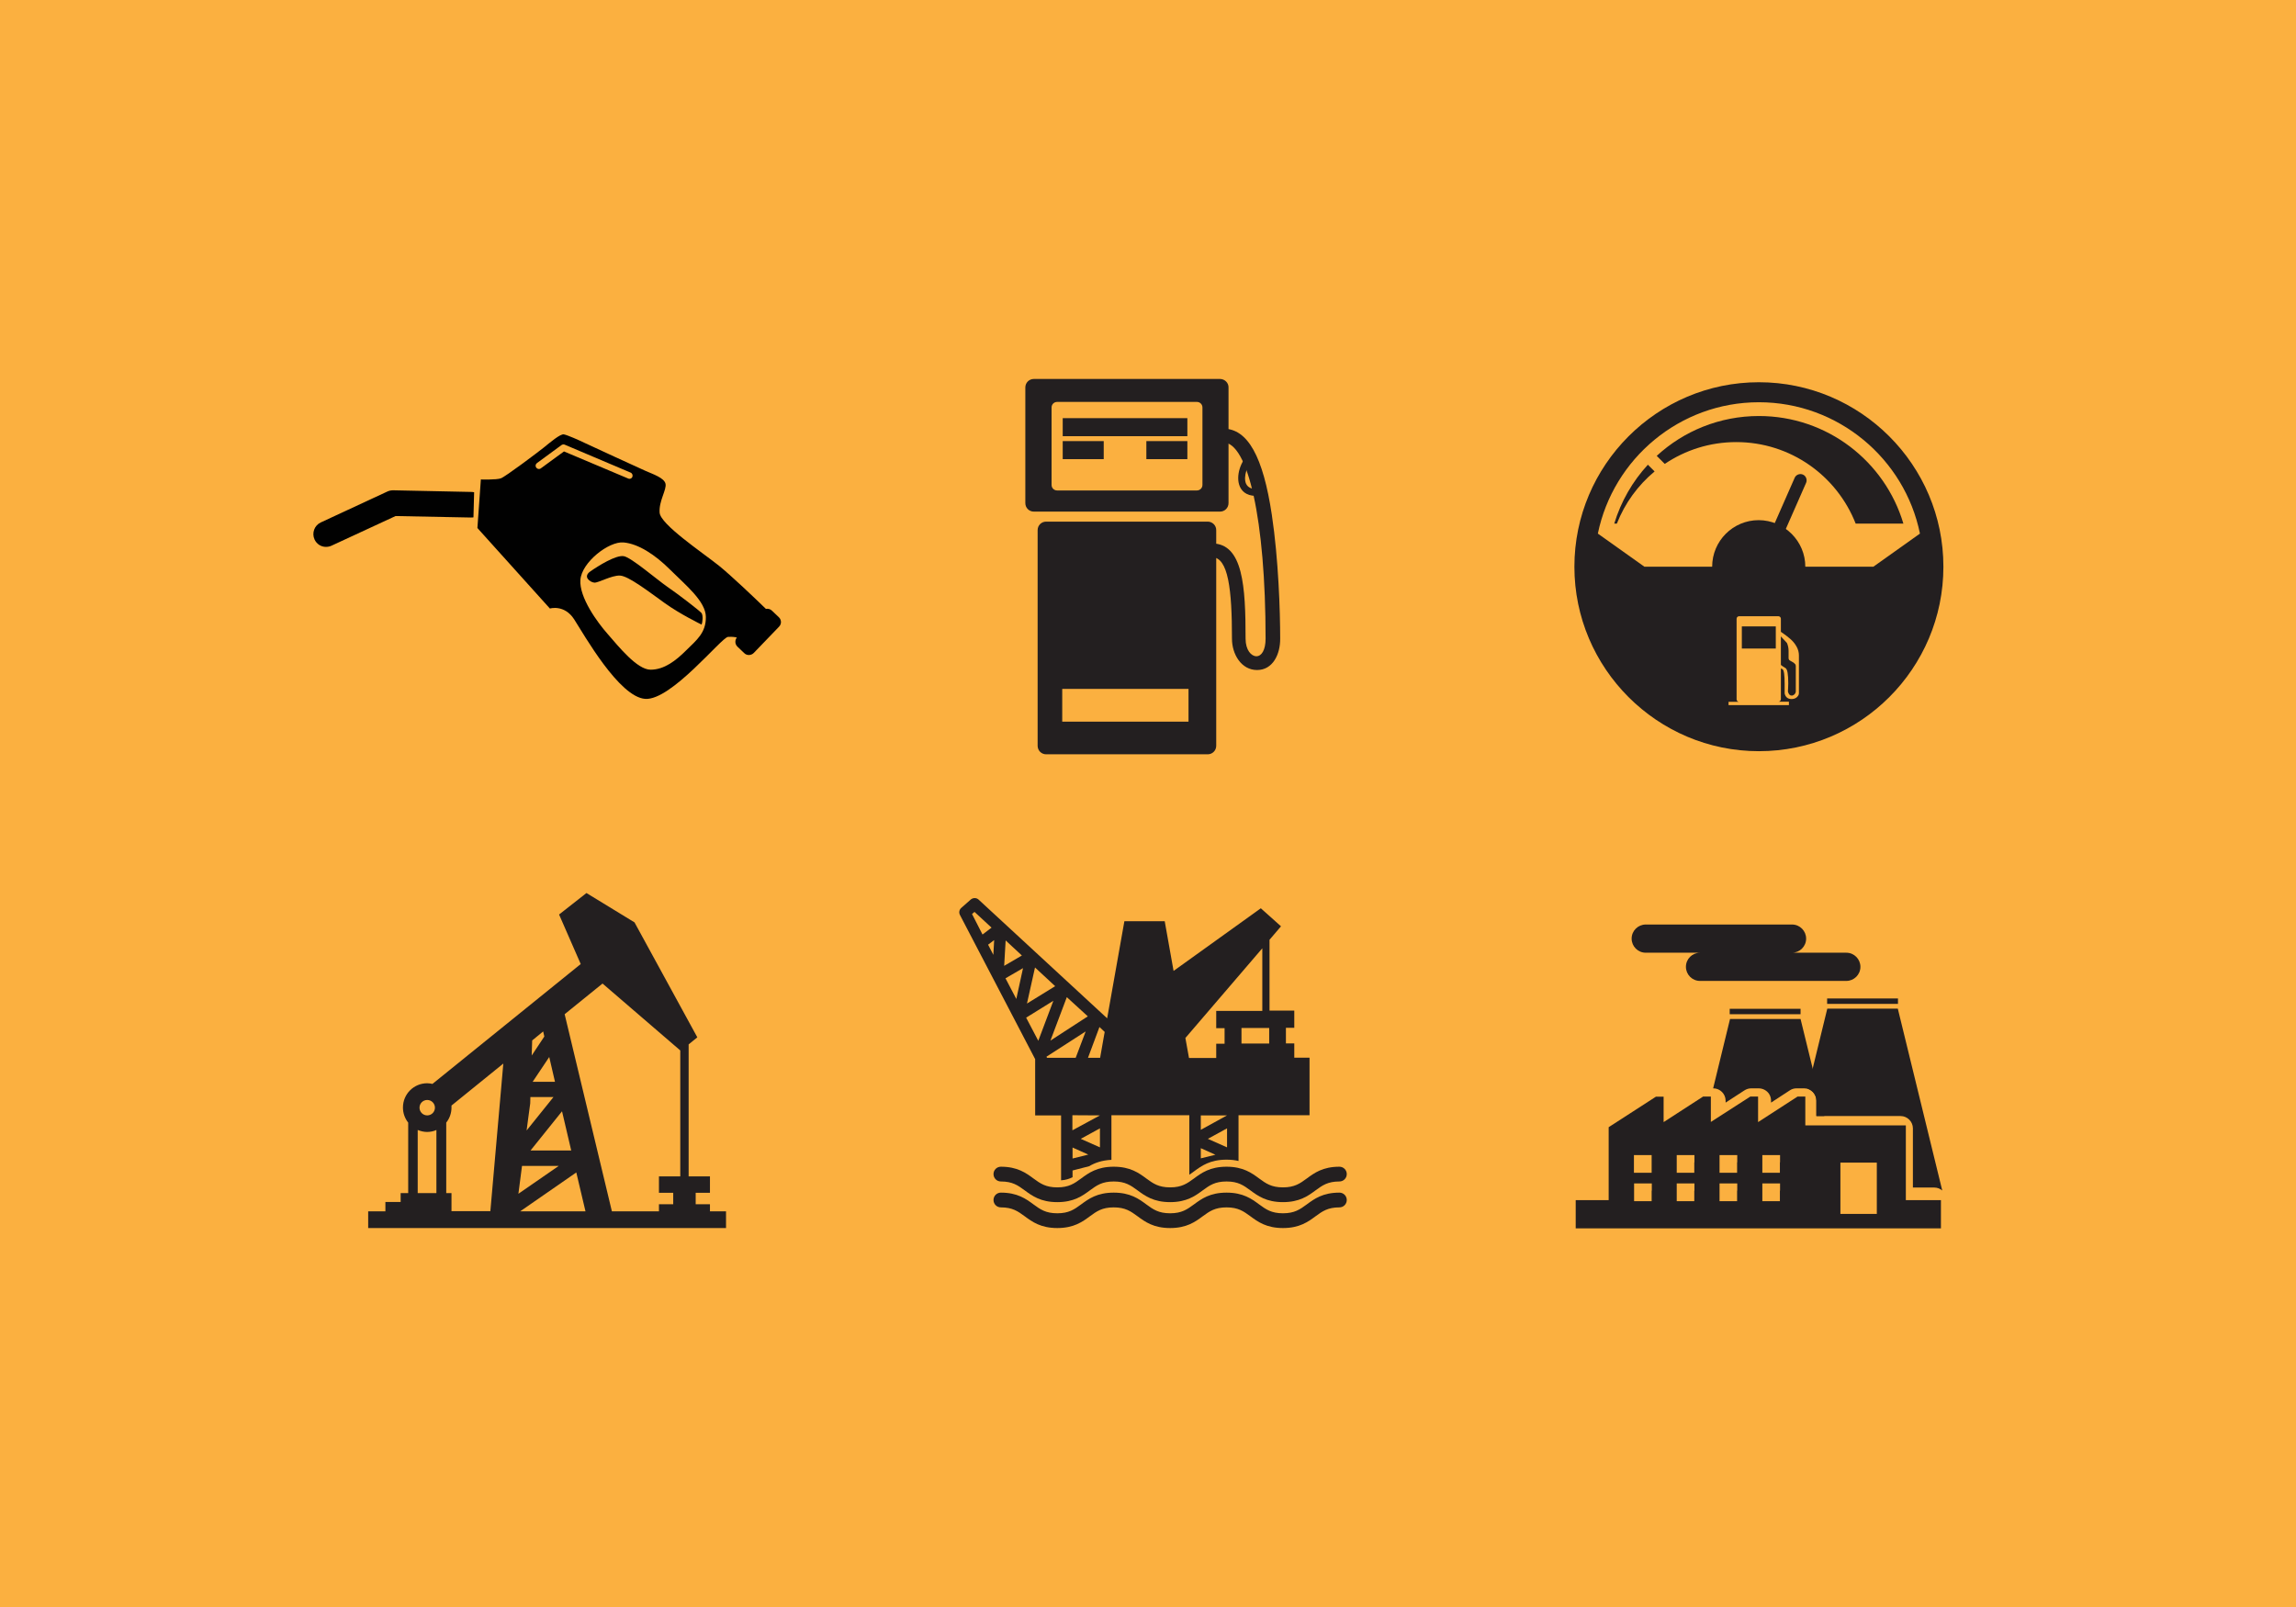 <?xml version="1.0" encoding="UTF-8" standalone="no"?>
<!-- Generator: Adobe Illustrator 19.0.0, SVG Export Plug-In . SVG Version: 6.00 Build 0)  -->

<svg
   version="1.1"
   id="Layer_1"
   x="0px"
   y="0px"
   viewBox="0 0 1400 980"
   style="enable-background:new 0 0 1400 980;"
   xml:space="preserve"
   sodipodi:docname="svg.svg"
   inkscape:version="1.1.2 (0a00cf5339, 2022-02-04)"
   xmlns:inkscape="http://www.inkscape.org/namespaces/inkscape"
   xmlns:sodipodi="http://sodipodi.sourceforge.net/DTD/sodipodi-0.dtd"
   xmlns="http://www.w3.org/2000/svg"
   xmlns:svg="http://www.w3.org/2000/svg"><defs
   id="defs99" /><sodipodi:namedview
   id="namedview97"
   pagecolor="#505050"
   bordercolor="#ffffff"
   borderopacity="1"
   inkscape:pageshadow="0"
   inkscape:pageopacity="0"
   inkscape:pagecheckerboard="1"
   showgrid="false"
   inkscape:zoom="0.76020408"
   inkscape:cx="700.4698"
   inkscape:cy="490"
   inkscape:window-width="3440"
   inkscape:window-height="1369"
   inkscape:window-x="0"
   inkscape:window-y="34"
   inkscape:window-maximized="1"
   inkscape:current-layer="Layer_1" />
<style
   type="text/css"
   id="style2">
	.st0{fill:#FBB040;}
	.st1{fill:#010101;}
	.st2{fill:#231F20;}
	.st3{fill:none;}
</style>
<rect
   class="st0"
   width="1400"
   height="980"
   id="rect4" />
<g
   id="g94">
	<g
   id="g12">
		<path
   class="st1"
   d="M427.8,380.9c0,0-13.2-6.4-22.6-13.2c-9.5-6.8-22-16.5-27.2-16.7c-5.1-0.2-13.2,4.5-15.6,4.3    c-2.5-0.2-7.2-3.5-2.5-6.8c4.7-3.3,15.8-10.3,20.6-9.3c4.7,1,20,14.2,26.5,18.7c6.6,4.5,19.7,14.6,20.8,16    C428.8,375.5,428.4,379.4,427.8,380.9z"
   id="path6" />
		<path
   class="st1"
   d="M289.1,300.2c-0.5-0.1-1.1-0.2-1.6-0.2l-47.7-1c-1.2,0-2.4,0.2-3.5,0.7l-40.7,18.9c-3.9,1.8-5.6,6.5-3.8,10.4    c1.3,2.8,4,4.5,6.9,4.5c1.2,0,2.3-0.2,3.4-0.7l39.1-18.1l45.9,0.9c0.6,0,1.1,0,1.6-0.1L289.1,300.2z"
   id="path8" />
		<path
   class="st1"
   d="M474.9,376.4l-4.2-4c-1-1-2.4-1.3-3.7-1.1c-7.5-7.3-21.2-20.3-28.6-26.3c-10.7-8.5-35.7-25.2-36.2-32.4    c-0.5-7.1,4.4-14,3.6-17.6c-0.8-3.6-7.8-5.9-12.1-7.8c-4.2-1.9-33.3-15.2-37-17c-3.7-1.8-10.7-4.9-12.9-5.3    c-2.2-0.4-8.6,5.1-12.2,8c-3.6,2.9-23.4,17.8-26.2,18.8c-2.7,1-12.2,0.7-12.2,0.7l-2.1,29.6l44.2,49.1c0,0,8.8-2.7,14.8,6.6    s27.4,47.4,43.3,48.5c15.9,1.1,46.6-37.6,50.5-37.8c2.9-0.2,4.7,0.2,5.4,0.4c-1.3,1.6-1.2,4,0.3,5.5l4.2,4    c1.6,1.6,4.2,1.5,5.8-0.1l15.4-16C476.6,380.6,476.6,378,474.9,376.4z M343.9,275.3l-14.1,10.3c-0.9,0.7-2.1,0.5-2.8-0.4    c-0.7-0.9-0.5-2.1,0.4-2.8l15-11c0.6-0.4,1.3-0.5,2-0.2l40.1,17c1,0.4,1.5,1.6,1.1,2.6c-0.3,0.8-1.1,1.2-1.8,1.2    c-0.3,0-0.5-0.1-0.8-0.2L343.9,275.3z M418.4,396.6c-6.3,6.3-13.4,11.8-21.7,11.8c-8.2,0-19.4-14-26.2-21.8    c-6.2-7-17.4-22.3-16.6-33c0.8-10.7,17.3-23.6,26.3-22.8c9,0.8,19.2,7.4,28.5,16.7c9.3,9.3,21.7,19.2,21.7,28.8    C430.5,385.9,424.8,390.3,418.4,396.6z"
   id="path10" />
	</g>
	<g
   id="g36">
		<g
   id="g16">
			<path
   class="st2"
   d="M766.5,408.6c-9.6,0-15.3-9.6-15.3-19.1c0-29.9-2.2-49.7-12.2-49.7v-8.4c19,0,20.5,26.3,20.5,58.1     c0,7,3.5,10.7,6.6,10.7c3.1,0,5.6-3.7,5.6-10.7c0-72.7-10.8-119.7-25.8-119.7v-8.4c15,0,24.3,17.2,29.6,52.5     c4.1,27.2,5.1,59,5.1,75.5C780.7,399,776.1,408.6,766.5,408.6z"
   id="path14" />
		</g>
		<g
   id="g20">
			<path
   class="st2"
   d="M765.8,302.4c-6.3,0-8.8-3.4-9.8-5.7c-2.8-6.3,0.7-16.1,5.6-19.7l2.5,3.4c-3.4,2.6-6.2,10.3-4.3,14.6     c1.3,2.8,4.4,3.8,9.4,2.8l0.8,4.1C768.5,302.2,767.1,302.4,765.8,302.4z"
   id="path18" />
		</g>
		<g
   id="g32">
			<path
   class="st2"
   d="M743.9,231.1H630.4c-2.9,0-5.2,2.3-5.2,5.2v70.5c0,2.9,2.3,5.2,5.2,5.2h113.5c2.9,0,5.2-2.3,5.2-5.2v-70.5     C749.2,233.5,746.8,231.1,743.9,231.1z M733.2,295.7c0,1.9-1.5,3.4-3.4,3.4h-85.2c-1.9,0-3.4-1.5-3.4-3.4v-47.2     c0-1.9,1.5-3.4,3.4-3.4h85.2c1.9,0,3.4,1.5,3.4,3.4V295.7z"
   id="path22" />
			<g
   id="g30">
				<rect
   x="648"
   y="255"
   class="st2"
   width="76"
   height="11"
   id="rect24" />
				<rect
   x="648"
   y="269"
   class="st2"
   width="25"
   height="11"
   id="rect26" />
				<rect
   x="699"
   y="269"
   class="st2"
   width="25"
   height="11"
   id="rect28" />
			</g>
		</g>
		<path
   class="st2"
   d="M736.4,318.1h-98.5c-2.9,0-5.2,2.3-5.2,5.2v131.5c0,2.9,2.3,5.2,5.2,5.2h98.5c2.9,0,5.2-2.3,5.2-5.2V323.4    C741.7,320.5,739.3,318.1,736.4,318.1z M724.7,440.1h-77v-20h77V440.1z"
   id="path34" />
	</g>
	<g
   id="g62">
		<g
   id="g40">
			<path
   class="st2"
   d="M1079.8,343.3c-0.8,1.9-3.1,2.8-5,2l0,0c-1.9-0.8-2.8-3.1-2-5l21.5-48.9c0.8-1.9,3.1-2.8,5-2l0,0     c1.9,0.8,2.8,3.1,2,5L1079.8,343.3z"
   id="path38" />
		</g>
		<g
   id="g48">
			<path
   class="st2"
   d="M1094.4,404.8c-0.3-0.4-0.8-0.8-1.6-1.2c-0.8-0.4-1.4-0.8-1.7-1c-0.3-0.3-0.5-0.7-0.5-1.2v-2.2V397     c0-1.7-0.3-3.3-1-4.9l-3.7-4v17.4l1.2,0.9l1.6,1c1.2,0.7,1.7,3.8,1.7,9.4l-0.1,3l-0.1,1.9c0.4,1.7,1.2,2.5,2.3,2.5     c0.6,0,1.2-0.3,1.7-0.8c0.5-0.5,0.8-1.1,0.8-1.8v-1.9v-2.3v-6.2v-4.7c0-0.1,0-0.2,0-0.4C1095,405.6,1094.8,405.1,1094.4,404.8z"
   id="path42" />
			<rect
   x="1062.1"
   y="382"
   class="st2"
   width="20.7"
   height="13.5"
   id="rect44" />
			<path
   class="st2"
   d="M1072.5,233.1c-62,0-112.5,50.5-112.5,112.5c0,62,50.5,112.5,112.5,112.5S1185,407.7,1185,345.6     C1185,283.6,1134.5,233.1,1072.5,233.1z M1096.9,406.1v10.7v6c0,0.9-0.5,1.7-1.4,2.5c-0.9,0.7-1.9,1-3.1,1     c-2.3,0-3.7-1.2-4.2-3.4v-2.4v-3.4c0-5.4-0.4-8.4-1.3-9l-0.7-0.3l-0.3-0.2v18.8c0,0.8-0.7,1.5-1.5,1.5h6.4v2.1H1054V428h6.4     c-0.8,0-1.5-0.7-1.5-1.5v-49.2c0-0.8,0.7-1.5,1.5-1.5h24c0.8,0,1.5,0.7,1.5,1.5v8c2.4,1.6,4.3,3.1,5.7,4.3     c1.5,1.3,2.8,2.8,3.8,4.6c1,1.7,1.5,3.6,1.5,5.5V406.1z M1142.3,345.6h-139.6l-28.4-20.2c9.4-45.7,49.9-80.1,98.2-80.1     s88.9,34.4,98.2,80.1L1142.3,345.6z"
   id="path46" />
		</g>
		<g
   id="g52">
			<path
   class="st2"
   d="M1100.8,345.6c0,15.7-12.7,28.4-28.4,28.4l0,0c-15.7,0-28.4-12.7-28.4-28.4l0,0c0-15.7,12.7-28.4,28.4-28.4     l0,0C1088.1,317.3,1100.8,330,1100.8,345.6L1100.8,345.6z"
   id="path50" />
		</g>
		<g
   id="g56">
			<path
   class="st2"
   d="M1072.5,253.7c-24,0-45.9,9.2-62.3,24.3c0,0,0.1,0.1,0.1,0.1l4.8,4.8c12.5-8.4,27.4-13.3,43.6-13.3     c33.1,0,61.4,20.6,72.8,49.7h29.1C1149.3,281.3,1114.1,253.7,1072.5,253.7z"
   id="path54" />
		</g>
		<g
   id="g60">
			<path
   class="st2"
   d="M1004.8,283.4c-9.3,10.1-16.4,22.4-20.5,35.9h1.6c4.9-12.5,12.9-23.4,23-31.8l-4-4     C1004.9,283.4,1004.9,283.4,1004.8,283.4z"
   id="path58" />
		</g>
	</g>
	<g
   id="g74">
		<g
   id="g66">
			<path
   class="st2"
   d="M782.3,733.1c-10.1,0-15.3-3.8-19.9-7.2c-4.1-3-7.4-5.4-14.5-5.4c-7.1,0-10.4,2.4-14.5,5.4     c-4.6,3.4-9.8,7.2-19.9,7.2c-10.1,0-15.3-3.8-19.9-7.2c-4.1-3-7.4-5.4-14.5-5.4c-7.1,0-10.4,2.4-14.5,5.4     c-4.6,3.4-9.8,7.2-19.9,7.2s-15.3-3.8-19.9-7.2c-4.1-3-7.4-5.4-14.5-5.4c-2.5,0-4.5-2-4.5-4.5c0-2.5,2-4.5,4.5-4.5     c10.1,0,15.3,3.8,19.9,7.2c4.1,3,7.4,5.4,14.5,5.4s10.4-2.4,14.5-5.4c4.6-3.4,9.8-7.2,19.9-7.2c10.1,0,15.3,3.8,19.9,7.2     c4.1,3,7.4,5.4,14.5,5.4c7.1,0,10.4-2.4,14.5-5.4c4.6-3.4,9.8-7.2,19.9-7.2c10.1,0,15.3,3.8,19.9,7.2c4.1,3,7.4,5.4,14.5,5.4     c7.1,0,10.4-2.4,14.5-5.4c4.6-3.4,9.8-7.2,19.9-7.2c2.5,0,4.5,2,4.5,4.5c0,2.5-2,4.5-4.5,4.5c-7.1,0-10.4,2.4-14.5,5.4     C797.6,729.3,792.4,733.1,782.3,733.1z"
   id="path64" />
		</g>
		<path
   class="st2"
   d="M631.2,680.2h11.4h4.4v39.6c2.9-0.2,5-0.9,7-1.9v-4.1l10.1-2.6c3.4-2,7.6-3.6,13.6-3.9v-27.2h47.5v36.3    c0.9-0.6,1.9-1.3,2.8-2c4.6-3.4,9.8-7.2,19.9-7.2c2.8,0,5.2,0.3,7.3,0.8v-27.9h24.1h19.2v-35.1h-9.3v-8.7h-5.1v-9.5h5.1v-10.5    h-15.1v-43.2l7-8.2l-12.3-11l-53.2,38.2l-5.4-30.3h-24.6l-10.5,59.2l-78.4-72.4c-1.3-1.2-3.3-1.2-4.7-0.1l-5.9,5.2    c-1.2,1.1-1.5,2.8-0.8,4.2l45.9,88V680.2z M732.2,706.4v-6.2l8.9,4L732.2,706.4z M748.2,699.7l-11.7-5.2l11.7-6.4V699.7z     M748.2,680.2l-16,8.8v-8.8L748.2,680.2L748.2,680.2z M773.9,636.4H757v-9.5h16.9V636.4z M769.7,578.3v38.2h-28.1v10.5h5.1v9.5    h-5.1v8.7H725l-2.2-12.2L769.7,578.3z M644.2,645.1h-5.8l-0.3-0.7L662,629l-6.1,16.1H644.2z M654,706.5v-6.7l9.6,4.3L654,706.5z     M670.7,699.7l-11.7-5.2l11.7-6.4V699.7z M670.7,680.2l-16.8,9.1v-9.2L670.7,680.2L670.7,680.2z M670.4,626.3l3.2,3l-0.2,1.1    c0,0,0,0,0-0.1l-2.6,14.8h-3.6h-2.4h-1.4L670.4,626.3z M663.3,619.8l-22.8,14.8l10-26.5L663.3,619.8z M631.1,590l12.3,11.4    L626.2,612L631.1,590z M592.7,557.4l1.5-1.3l10.4,9.6l-5.5,4.2L592.7,557.4z M605.7,582.3l-3.2-6.2l3.7-2.8L605.7,582.3z     M613.2,573.5l9.9,9.2l-10.8,6.3L613.2,573.5z M619.7,609.2l-6.6-12.6l10.7-6.2L619.7,609.2z M625.7,620.6l16.6-10.3l-9.2,24.4    L625.7,620.6z"
   id="path68" />
		<g
   id="g72">
			<path
   class="st2"
   d="M782.3,748.9c-10.1,0-15.3-3.8-19.9-7.2c-4.1-3-7.4-5.4-14.5-5.4c-7.1,0-10.4,2.4-14.5,5.4     c-4.6,3.4-9.8,7.2-19.9,7.2c-10.1,0-15.3-3.8-19.9-7.2c-4.1-3-7.4-5.4-14.5-5.4c-7.1,0-10.4,2.4-14.5,5.4     c-4.6,3.4-9.8,7.2-19.9,7.2s-15.3-3.8-19.9-7.2c-4.1-3-7.4-5.4-14.5-5.4c-2.5,0-4.5-2-4.5-4.5c0-2.5,2-4.5,4.5-4.5     c10.1,0,15.3,3.8,19.9,7.2c4.1,3,7.4,5.4,14.5,5.4s10.4-2.4,14.5-5.4c4.6-3.4,9.8-7.2,19.9-7.2c10.1,0,15.3,3.8,19.9,7.2     c4.1,3,7.4,5.4,14.5,5.4c7.1,0,10.4-2.4,14.5-5.4c4.6-3.4,9.8-7.2,19.9-7.2c10.1,0,15.3,3.8,19.9,7.2c4.1,3,7.4,5.4,14.5,5.4     c7.1,0,10.4-2.4,14.5-5.4c4.6-3.4,9.8-7.2,19.9-7.2c2.5,0,4.5,2,4.5,4.5c0,2.5-2,4.5-4.5,4.5c-7.1,0-10.4,2.4-14.5,5.4     C797.6,745.1,792.4,748.9,782.3,748.9z"
   id="path70" />
		</g>
	</g>
	<path
   class="st2"
   d="M432.9,738.7v-4.3h-8.7v-7h8.7v-10h-13v-80.5l5.3-4.3l-38.3-70.1l-29.3-17.9l-16.7,13.1l13.2,30.2L263.7,661   c-1-0.2-2.1-0.4-3.2-0.4c-8.2,0-14.8,6.6-14.8,14.8c0,3.5,1.2,6.7,3.2,9.2v43h-4.6v5.4H235v5.7h-10.5v10.2h218.2v-10.2H432.9z    M322.1,681.8L322.1,681.8l1.2-8.9h0l0.1-3.9h14.1l-16.4,20.4L322.1,681.8z M318.3,711h22.4l-24.6,17L318.3,711z M323.5,701.6   l19.2-23.9l5.6,23.9H323.5z M324.8,659.7l10.1-15.1l3.5,15.1H324.8z M331.2,629l0.7,3.1l-7.7,11.6l0.3-9.2L331.2,629z M260.5,670.8   c2.6,0,4.7,2.1,4.7,4.7c0,2.6-2.1,4.7-4.7,4.7c-2.6,0-4.7-2.1-4.7-4.7C255.8,672.9,257.9,670.8,260.5,670.8z M266.2,727.6h-11.5   v-38.5c1.8,0.7,3.7,1.2,5.7,1.2c2,0,4-0.4,5.7-1.2V727.6z M275.3,738.7v-11.1h-3.2v-43c2-2.5,3.2-5.7,3.2-9.2c0-0.4,0-0.8,0-1.2   l31.6-25.6l-7.9,90H275.3z M344.1,738.7h-26.9l34.2-23.7l5.6,23.7H344.1z M414.8,717.4h-13v10h8.7v7h-8.7v4.3h-28.7l-28.8-120.2   l23.1-18.7l47.4,40.8V717.4z"
   id="path76" />
	<g
   id="g92">
		<path
   class="st2"
   d="M1003.5,563.8h89.2c4.8,0,8.6,3.9,8.6,8.6c0,4.8-3.9,8.6-8.6,8.6h33.1c4.8,0,8.6,3.9,8.6,8.6    c0,4.8-3.9,8.6-8.6,8.6h-54.5h-34.7c-4.8,0-8.6-3.9-8.6-8.6c0-4.8,3.9-8.6,8.6-8.6h-33.1c-4.8,0-8.6-3.9-8.6-8.6    C994.9,567.6,998.8,563.8,1003.5,563.8z"
   id="path78" />
		<line
   class="st3"
   x1="1087.6"
   y1="570.2"
   x2="1064.7"
   y2="570.2"
   id="line80" />
		<path
   class="st2"
   d="M1162.1,731.7v-45.4h-61.3v-11.9v-5.7h-4.7l-24.1,15.6v-15.6l0,0v0h-4.7v0l-24.1,15.5v-9.8h0v-5.7h0h-4.7v3.1    h0v-3.1l-24.1,15.6v-9.8v-5.7h-4.7l-28.8,18.6v8.5v36h-20.1v8.6v8.6h222.7v-17.2H1162.1z M1007.1,726.1v6.4h-6.4h-4.3v-10.8h10.8    V726.1z M1007.1,715.2h-10.8v-10.8h10.8V715.2z M1033.1,726.1v6.4h-6.4h-4.3v-10.8h10.8V726.1z M1033.1,708.8v6.4h-6.4h-4.3v-10.8    h10.8V708.8z M1059.2,726.1v6.4h-6.4h-4.3v-10.8h10.8V726.1z M1059.2,708.8v6.4h-6.4h-4.3v-10.8h10.8V708.8z M1085.3,726.1v6.4    h-6.4h-4.3v-10.8h10.8V726.1z M1085.3,708.8v6.4h-6.4h-4.3v-10.8h10.8V708.8z M1144.4,740.3h-2.4h-8.7h-11.1V709h11.1h8.7h2.4    V740.3z"
   id="path82" />
		<path
   class="st2"
   d="M1044.7,663.7c4.1,0,7.5,3.4,7.5,7.5v1.2l11.4-7.4c1.2-0.8,2.7-1.3,4.2-1.3h4.6c1.7,0,3.3,0.6,4.5,1.5    c1.9,1.4,3,3.6,3,6v1.2l11.5-7.5c1.2-0.8,2.6-1.2,4.1-1.2h4.6c4.1,0,7.5,3.4,7.5,7.5v9.4h4.8l-14.5-59.2h-43l-10.3,42.3H1044.7z"
   id="path84" />
		<path
   class="st2"
   d="M1107.5,671.2v9.4h51.4c4.1,0,7.5,3.4,7.5,7.5v36.1h13c1.9,0,3.6,0.7,4.9,1.8l-27.1-110.9h-43l-11.9,48.8    C1105.3,665,1107.5,667.8,1107.5,671.2z"
   id="path86" />
		<rect
   x="1054.7"
   y="615.2"
   class="st2"
   width="43.2"
   height="3.3"
   id="rect88" />
		<rect
   x="1114.1"
   y="608.9"
   class="st2"
   width="43.2"
   height="3.3"
   id="rect90" />
	</g>
</g>
</svg>
